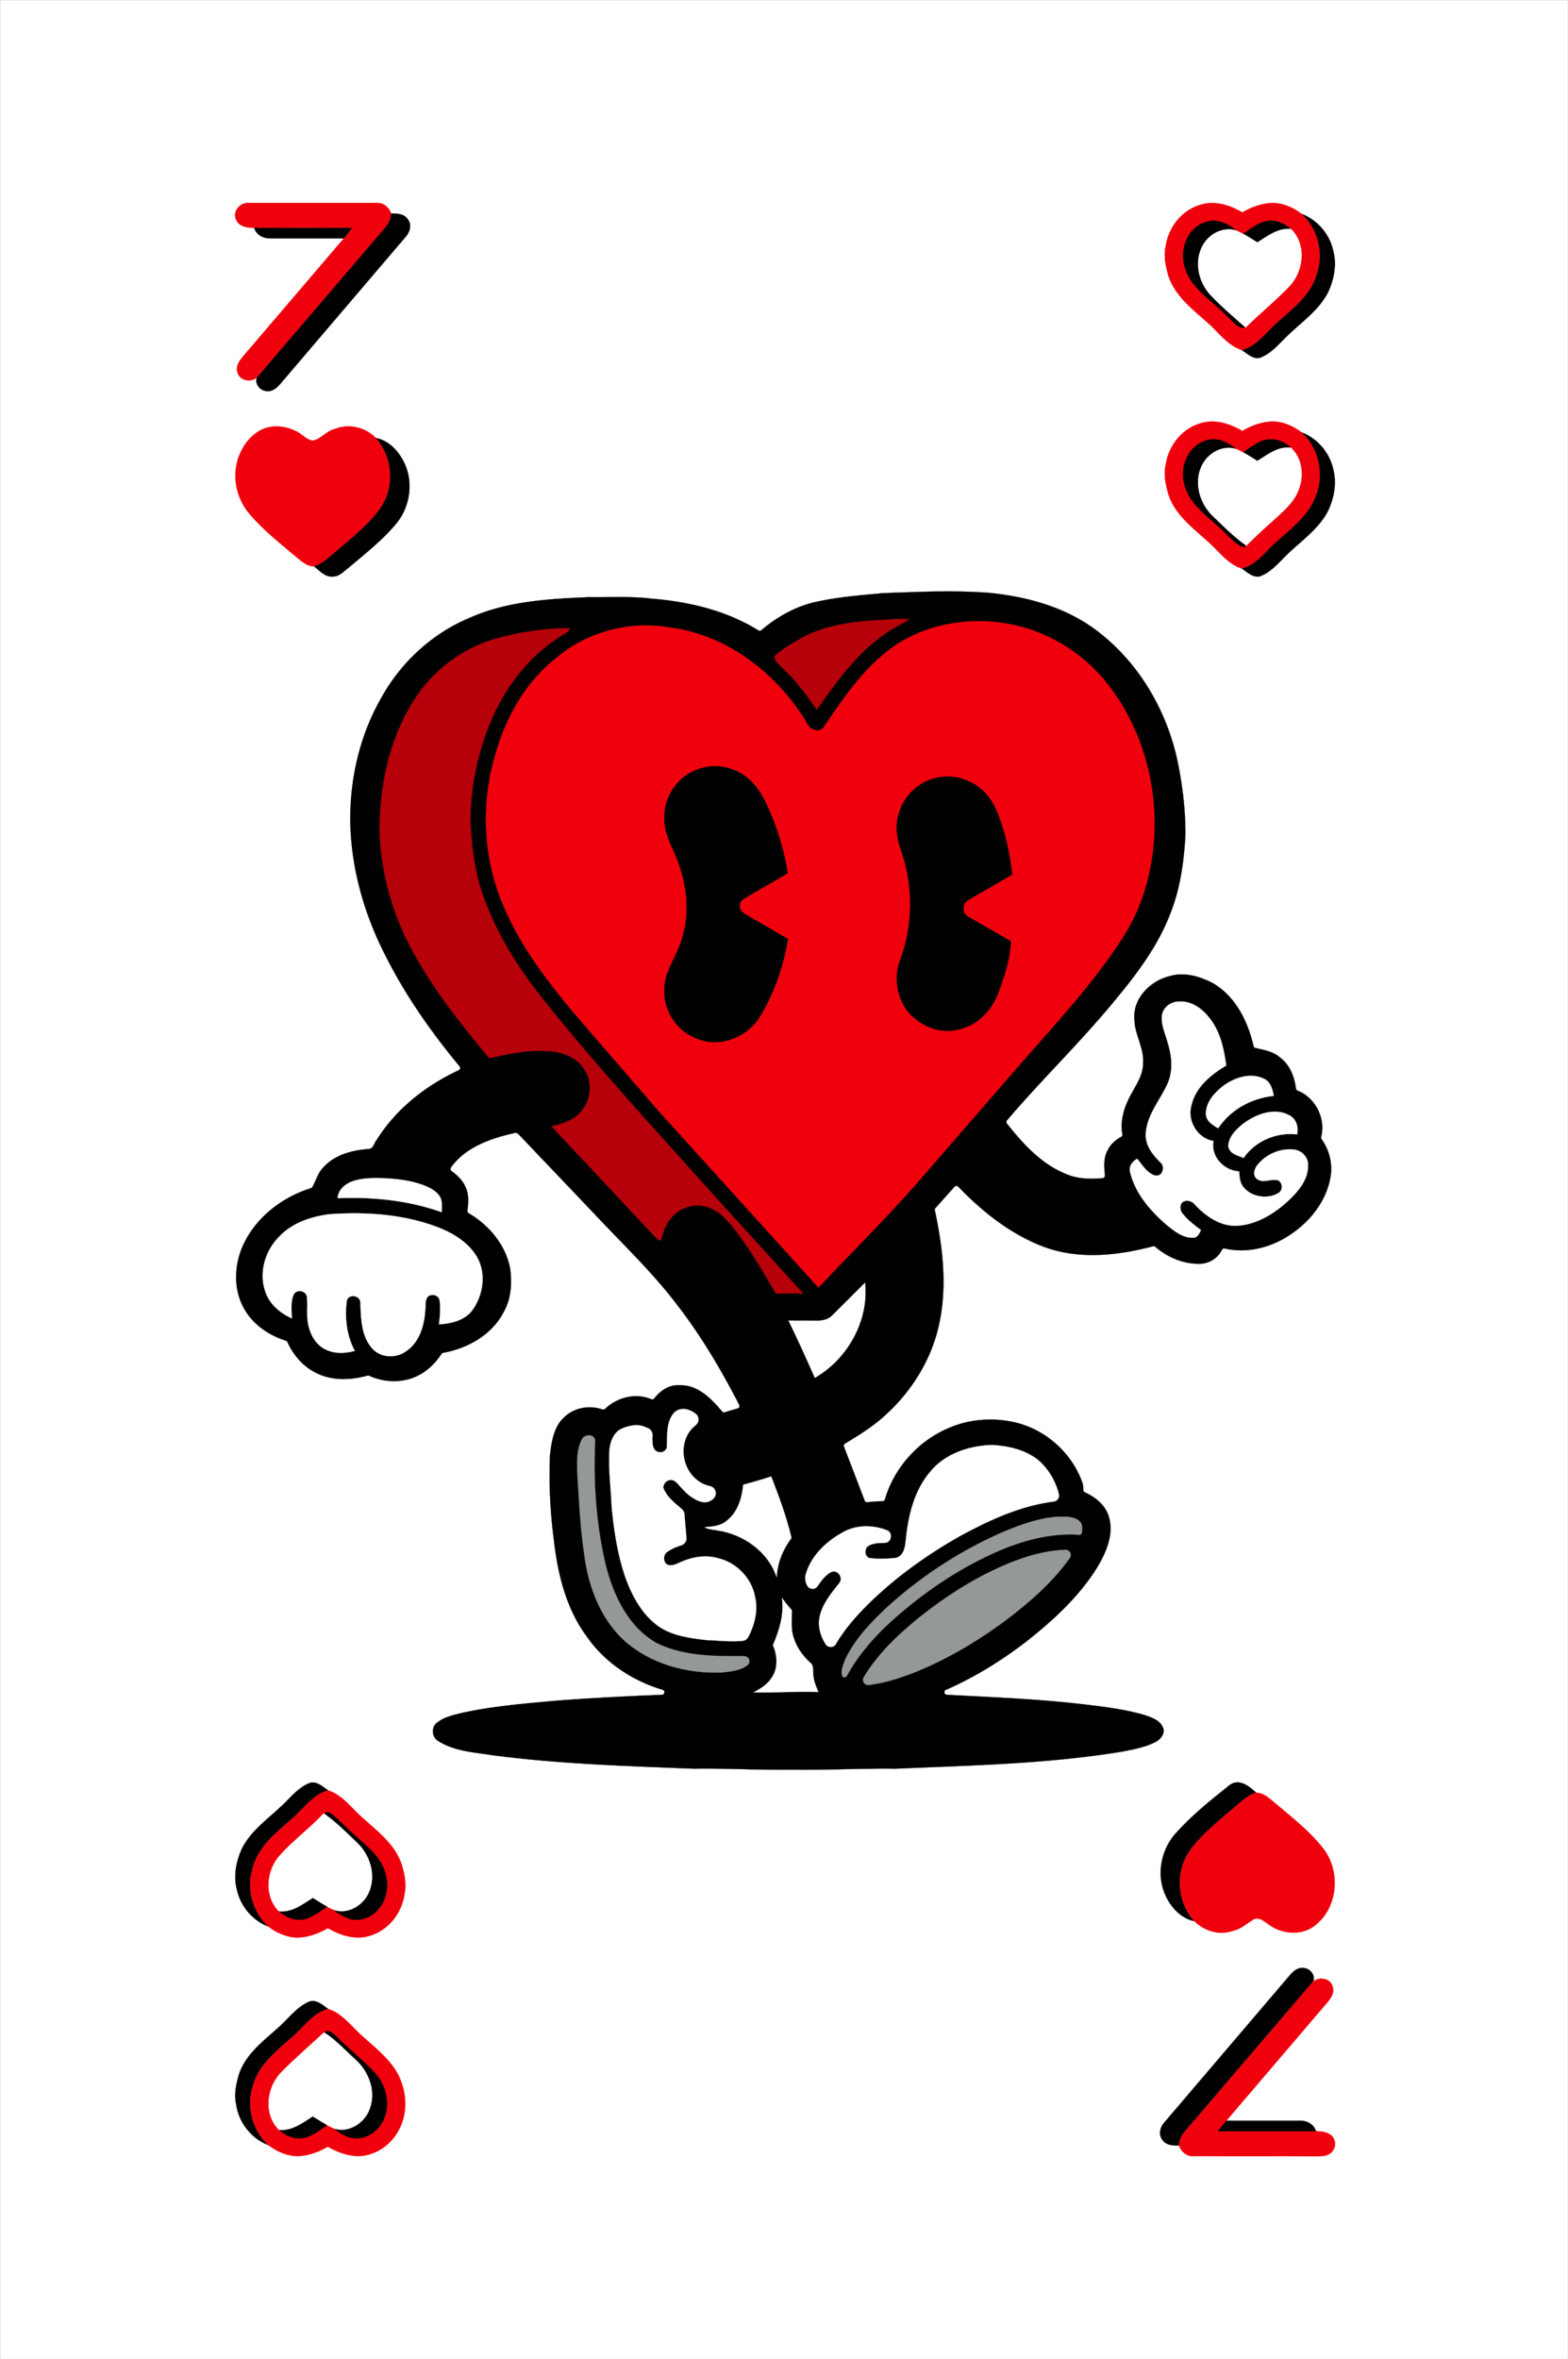 <svg xmlns="http://www.w3.org/2000/svg" viewBox="0 0 732.09 1101.09" xmlns:v="https://vecta.io/nano"><rect x="0" y="0" width="732.09" height="1101.09" fill="#333333" stroke="none"/><style><![CDATA[.F{stroke:#000}.G{fill:#fff}.H{stroke:#fff}.I{fill:#f0000d}.J{stroke:#f0000d}]]></style><g stroke-width=".09"><path d="M.05.05h732v1101H.05V.05Z" class="G H"/><path d="M110.11 102.21c-1.55-3.72 2.16-7.83 5.98-7.49h59.93c3.11-.16 5.62 2.14 6.64 4.92-.07 3.15-1.94 5.72-3.96 7.96l-58.72 68.61c-2.78 2.38-7.95 1.56-9.03-2.19-1.11-2.79.66-5.52 2.42-7.55l47.15-55.2 3.93-4.93c-15.27-.09-30.53-.08-45.79 0-3.18.07-7.41-.65-8.55-4.13zm450.35-6.62c6.65-2.18 13.76.17 19.58 3.53 4.55-2.6 9.67-4.52 14.99-4.39 4.67.31 9.1 2.32 12.79 5.15 7.76 7.11 10.42 18.74 6.86 28.6-2.89 9.47-11.15 15.64-18.2 21.97-5.31 4.57-9.51 11.02-16.59 12.98-6.88-2.2-11.05-8.49-16.29-13.01-7.02-6.24-15.09-12.41-18.11-21.71-1.23-4.43-2.31-9.16-1.26-13.74 1.25-8.78 7.56-16.93 16.23-19.38z" class="I J"/><path d="M182.66 99.64c2.83-.04 6.25.16 7.86 2.89 2.03 2.73.59 6.33-1.55 8.52L131 179.02c-1.66 2.04-4.04 4.06-6.88 3.48-2.83-.31-5.35-3.54-4.14-6.29l58.72-68.61c2.02-2.24 3.89-4.81 3.96-7.96zm425.16.24c7.41 2.8 13.02 9.53 14.69 17.24 1.71 6.59.3 13.68-2.64 19.71-4.55 8.5-12.8 13.94-19.51 20.56-3.66 3.65-7.21 7.86-12.22 9.65-3.25.61-5.79-1.94-8.25-3.61 7.08-1.96 11.28-8.41 16.59-12.98 7.05-6.33 15.31-12.5 18.2-21.97 3.56-9.86.9-21.49-6.86-28.6zm-45.03 3.8c5.15-1.96 10.48.66 14.42 3.93-6.3-2.06-13.26 1.83-16.01 7.59-3.68 7.37-1.52 16.69 4.01 22.54 5.09 5.43 10.84 10.19 16.36 15.16-4.19.64-6.47-3.71-9.34-5.97-6.72-6.89-16.08-12.25-19.01-21.96-2.75-8.12 1-18.58 9.57-21.29zm17.61 5.47c3.32-2.23 6.57-4.89 10.53-5.87 4.27-.97 8.64.81 11.83 3.62-6.06-.58-10.9 3.23-15.69 6.26-2.23-1.34-4.39-2.78-6.67-4.01zm-461.74-2.81h45.79l-3.93 4.93h-34.51c-3.22.05-6.38-1.74-7.35-4.93z" class="F"/><path d="M561.2,115.2c2.75-5.76,9.71-9.65,16.01-7.59,1.07.48,2.14,1,3.19,1.54,2.28,1.23,4.44,2.67,6.67,4.01,4.79-3.03,9.63-6.84,15.69-6.26,7.42,7.21,5.96,19.9-.95,26.93-6.42,6.7-13.69,12.51-20.24,19.07-5.52-4.97-11.27-9.73-16.36-15.16-5.53-5.85-7.69-15.17-4.01-22.54Z" class="G H"/><path d="M544.24 216.95c1.27-8.98 7.87-17.28 16.82-19.53 6.5-1.9 13.33.47 18.99 3.7 4.53-2.6 9.64-4.52 14.94-4.39 4.67.3 9.1 2.3 12.79 5.12 8.03 7.27 10.53 19.33 6.67 29.36-3.19 9.33-11.48 15.34-18.49 21.71-5.07 4.48-9.23 10.67-16.1 12.49-6.62-2.1-10.73-8.06-15.7-12.48-7.02-6.32-15.19-12.36-18.46-21.6-1.4-4.61-2.54-9.58-1.46-14.38zm-422.56-16.19c5.53-2.87 12.35-1.95 17.61 1.07 2.25 1.27 4.04 3.54 6.76 3.82 3.87-.69 6.26-4.48 10.11-5.37 6.63-2.75 14.43-.9 19.39 4.19 7.83 8.79 8.86 22.6 2.29 32.38-5.44 7.81-13.05 13.73-20.19 19.89-3.49 2.79-6.64 6.26-11.02 7.63-3.7-.08-6.37-2.85-9.05-5.01-7.35-6.24-15.01-12.25-21.24-19.67-5.7-6.73-7.95-16.35-5.43-24.85 1.68-5.78 5.4-11.18 10.77-14.08z" class="I J"/><path d="M607.78 201.85c7.42 2.82 13.07 9.55 14.73 17.29 1.7 6.58.3 13.66-2.64 19.68-4.54 8.51-12.8 13.95-19.51 20.57-3.66 3.65-7.21 7.85-12.2 9.65-3.28.62-5.82-1.96-8.3-3.63 6.87-1.82 11.03-8.01 16.1-12.49 7.01-6.37 15.3-12.38 18.49-21.71 3.86-10.03 1.36-22.09-6.67-29.36zm-432.23 2.62c5.9 1.09 10.32 5.88 12.94 11.01 4.69 9.11 3.11 20.78-3.29 28.67-6.48 7.88-14.58 14.17-22.31 20.73-2.34 1.75-4.61 4.42-7.8 4.24-3.49.19-5.91-2.83-8.46-4.75 4.38-1.37 7.53-4.84 11.02-7.63 7.14-6.16 14.75-12.08 20.19-19.89 6.57-9.78 5.54-23.59-2.29-32.38zm387.3 1.19c5.13-1.92 10.43.69 14.35 3.94-6.56-2.12-13.76 2.16-16.33 8.28-3.46 7.8-.65 17.24 5.37 22.97 4.92 4.73 9.79 9.64 15.38 13.6a33.98 33.98 0 0 0-.42 1.07c-4.99-1.3-7.78-6.03-11.63-9.07-6.3-6.02-14.51-11.38-16.59-20.41-2.3-7.95 1.62-17.81 9.87-20.38zm26.61.05c4.58-1.69 9.88-.09 13.25 3.29-6.05-.81-10.86 3.22-15.66 6.16-2.21-1.34-4.36-2.78-6.63-4 2.88-2.01 5.74-4.18 9.04-5.45z" class="F"/><path d="M560.87,217.88c2.57-6.12,9.77-10.4,16.33-8.28,1.08.49,2.15,1.01,3.22,1.56,2.27,1.22,4.42,2.66,6.63,4,4.8-2.94,9.61-6.97,15.66-6.16,5.24,4.7,6.12,12.72,3.81,19.1-2.15,6.38-7.61,10.69-12.37,15.1-4.2,3.69-8.24,7.54-12.23,11.45l-.3-.2c-5.59-3.96-10.46-8.87-15.38-13.6-6.02-5.73-8.83-15.17-5.37-22.97Z" class="G H"/><path d="M411.93 276.86h.07c16.69-.58 33.43-1.42 50.11-.12 17.29 1.76 34.79 6.51 48.98 16.89 20.81 15.26 34.51 39.12 39.23 64.32 1.99 10.57 3.25 21.34 3.12 32.1-.69 12.34-2.42 24.78-7.02 36.33-5.66 14.84-15.27 27.73-25.33 39.86-16.08 19.69-34.46 37.33-50.93 56.66a1.21 1.21 0 0 0-.03 1.54c7.45 9.41 15.87 18.67 27.17 23.35 5.48 2.5 11.6 2.66 17.5 2.13a1.21 1.21 0 0 0 1.09-1.29c-.31-3.91-.76-8.02 1.2-11.57 1.28-2.82 3.64-4.91 6.32-6.38a1.22 1.22 0 0 0 .62-1.3c-1.15-6.33.9-12.82 3.94-18.35 2.5-4.67 5.82-9.36 5.74-14.88.51-7.01-3.87-13.15-4.04-20.09-1-9.72 7.19-18.15 16.17-20.36 6.79-2.17 14.11-.06 20.23 3.09 10.71 6.07 16.54 17.87 19.2 29.49a1.19 1.19 0 0 0 .92.91c3.98.84 8.17 1.59 11.37 4.35 4.63 3.4 6.82 8.98 7.5 14.53a1.19 1.19 0 0 0 .77.98c8.32 3.28 13.24 12.98 10.99 21.63-.09.35-.02.71.19 1.01 3.79 5.25 5.36 12.02 4.05 18.39-2.22 11.62-10.54 21.35-20.48 27.35-8.51 5.18-18.92 7.58-28.72 5.3-.54-.13-1.11.11-1.35.61-1.92 3.91-6.02 6.5-10.41 6.52-7.54.16-15.04-3.03-20.7-7.92-.3-.26-.7-.36-1.09-.25-16.62 4.42-34.76 6.33-51.2.16-15.31-5.84-28.42-16.26-39.69-27.97-.49-.5-1.3-.5-1.77.02l-8.9 9.96c-.26.29-.37.68-.28 1.06 3.67 17.13 5.78 34.96 2.17 52.29-3.58 17.91-14.07 34.04-28.01 45.68-5.01 4.11-10.52 7.55-16.08 10.87-.5.3-.72.92-.51 1.47l9.65 25.17a1.21 1.21 0 0 0 1.25.78c2.35-.23 4.7-.45 7.06-.46a1.19 1.19 0 0 0 1.15-.86c4.31-14.68 15.41-27.15 29.46-33.17 9.82-4.38 21.09-5.19 31.51-2.74 14.27 3.41 26.45 14.37 31.28 28.24.38 1.04.35 2.15.37 3.26 0 .47.29.89.71 1.08 5.05 2.3 9.77 6.08 11.3 11.62 2.31 8.16-1.34 16.39-5.43 23.31-8.51 13.74-20.59 24.82-33.21 34.75-11.57 8.91-24.11 16.65-37.49 22.53-1.17.51-.86 2.24.41 2.31 21.29 1.14 42.62 1.94 63.81 4.45 9.65 1.14 19.37 2.3 28.72 5.05.03 0 .05.02.08.03 3.05 1.1 6.77 2.27 8.18 5.51 1.43 2.62-.77 5.54-3.05 6.81-4.87 2.61-10.41 3.58-15.77 4.65-35.03 5.77-70.6 6.45-105.98 7.99-16.02-.21-32.02.69-48.03.47-15.34.21-30.66-.7-46-.47-31.38-1.24-62.83-2.2-94-6.29-8.67-1.38-17.95-1.82-25.53-6.71-2.89-1.8-3.2-6.32-.51-8.42 3.41-2.78 7.9-3.64 12.07-4.7 14.45-3.13 29.24-4.3 43.95-5.64 16.33-1.24 32.69-2.08 49.06-2.72 1.35-.05 1.61-1.97.31-2.36-14.23-4.24-27.21-12.86-35.65-25.2-9.61-13.14-13.43-29.42-15.19-45.33-1.66-12.89-2.3-25.91-1.74-38.9v-.1c.73-6.28 1.76-13.27 6.7-17.73 4.7-4.46 11.73-5.67 17.78-3.57.44.15.91.05 1.25-.27 5.62-5.4 14.24-7.57 21.52-4.52.52.22 1.11.07 1.46-.37 2.8-3.57 6.84-6.45 11.57-6.13 8.58-.41 14.95 6.16 20.07 12.23.31.37.82.52 1.28.37 1.98-.63 3.98-1.19 5.98-1.76.73-.21 1.09-1.04.74-1.72-8.51-16.5-17.98-32.59-29.44-47.24-11.45-15.05-25.27-28.05-38.15-41.85l-34.22-35.93c-.94-.87-1.88-2.44-3.38-1.78-10.93 2.44-22.66 6.57-29.42 16.01a1.2 1.2 0 0 0 .26 1.64c2.67 2.02 5.23 4.33 6.53 7.48 1.64 3.45 1.4 7.35.9 11.04a1.22 1.22 0 0 0 .59 1.2c9.54 5.58 17.28 14.81 19.37 25.82a.36.36 0 0 0 .02.11c.86 6.8.47 14.01-3 20.09-5.46 10.71-16.81 17.06-28.33 19.14-.32.06-.6.24-.78.52-2.76 4.23-6.46 7.94-11.05 10.15-7.03 3.52-15.58 3.25-22.66.01a1.11 1.11 0 0 0-.8-.06c-7.88 2.2-16.76 2.51-24.17-1.35-5.96-2.96-10.48-8.28-13.2-14.29a1.17 1.17 0 0 0-.72-.64c-7.46-2.37-14.4-6.87-18.64-13.54-6.22-9.47-5.77-22.13-.86-32.05 6.15-12.48 18.02-21.47 31.15-25.58.29-.09.53-.28.69-.54 1.73-2.98 2.56-6.53 5.06-9.07 5.26-5.96 13.41-8.12 21.07-8.67 2.33.05 2.67-2.78 3.89-4.21 9.02-14.46 22.95-25.43 38.3-32.56.72-.33.93-1.24.42-1.85-13.56-16.35-25.83-33.89-35.25-52.97-9.18-18.2-14.91-38.28-15.71-58.69-.67-20.76 3.92-41.87 14.22-59.99 9.28-16.91 24.22-30.7 42.16-37.97 17.27-7.53 36.37-8.56 54.93-9.35 9.72.17 19.48-.51 29.15.68 17.41 1.38 35.03 5.51 49.99 14.83.44.28 1.01.24 1.4-.1 7.36-6.21 15.99-11.09 25.44-13.2 10.2-2.26 20.63-3.09 31-4.04z" class="F"/><path d="M374.66,297.54c11.73-6.26,25.26-7.64,38.33-8.24,3.84-.29,7.69-.62,11.54-.29-3.7,2.52-7.91,4.2-11.48,6.94-13.19,9.14-22.58,22.4-31.74,35.31-4.84-7.17-10.13-14.1-16.5-20-1.3-1.46-3.52-2.92-3.08-5.14,3.89-3.44,8.42-6.06,12.93-8.58Z" fill="#b6000a" stroke="#b6000a"/><path d="M419.42 300.28c14.9-9.3 33.39-12.18 50.6-9.23 17.98 3.01 34.59 12.89 46.11 26.98 24.05 29.62 29.67 72.73 14.53 107.68-5.44 11.87-13.39 22.33-21.35 32.6-12.93 16.27-27.15 31.45-40.66 47.23l-41.88 48.22c-14.37 16.21-29.82 31.42-44.63 47.22l-74.2-81.93-40.74-47.1c-12.3-14.86-24.14-30.43-31.75-48.3-9.81-22.03-11.07-47.54-4.41-70.64 4.86-17.72 14.25-34.72 28.94-46.13 14.5-12.18 34.4-17.28 53.01-13.96 26.86 3.55 49.97 21.71 63.72 44.51 1.22 3.28 6.14 5.09 8.18 1.56 9.67-14.33 19.74-29.17 34.53-38.71z" class="I J"/><path d="M232.02 297.94c11.13-3.05 22.68-4.78 34.22-4.7-.88 1.83-2.78 2.65-4.39 3.69-15.19 9.43-26.43 24.31-33.12 40.75-5.87 14.37-8.99 29.86-9.09 45.38.5 11.92 1.95 23.95 6.02 35.23 6.25 17.63 16.32 33.66 27.98 48.21 24.86 31.27 52.06 60.55 78.68 90.31l42.73 47.02c-4.27-.21-8.54-.21-12.81-.04-5.9-10.21-11.89-20.43-19.11-29.79-3.48-4.42-7.45-9.03-13.06-10.65-6.83-2.25-14.72 1.18-18.28 7.29-1.67 2.51-2.38 5.47-3.28 8.31-.92-.02-1.66-.42-2.21-1.19l-48.75-51.99c4.64-1.27 9.63-2.51 13.03-6.17 5.28-5.24 6.44-14.13 2.29-20.39-3.69-6.1-11.13-8.54-17.93-8.64-8.97-.62-17.79 1.38-26.47 3.35-13.54-16.16-26.72-32.84-36.65-51.52-8.7-16.44-13.81-34.79-14.55-53.38-.23-21.52 4.24-43.6 15.86-61.97 8.8-14.04 22.87-24.74 38.89-29.11z" fill="#b6000a" stroke="#b6000a"/><path d="M326.09 358.99c8.35-3.15 18.27-.67 24.54 5.57 4.92 4.8 7.6 11.29 10.17 17.54 3.33 8.15 5.49 16.72 7.01 25.37-6.67 4.18-13.66 7.82-20.36 11.93-2.75 1.39-2.69 5.68.08 7 6.7 4.09 13.62 7.84 20.35 11.88-2.01 12.34-6.1 24.39-12.46 35.17-5.66 10.32-18.98 16.01-30.1 11.32-9.14-3.41-15.62-12.95-15.1-22.75-.18-8.96 6.24-16 8.34-24.38 4.18-13.53 1.56-28.17-4.22-40.81-2.23-4.66-4.26-9.58-4.12-14.84-.5-10.05 6.32-19.89 15.87-23zM419.56 380c2.26-8.61 9.76-15.62 18.56-17.12 7.9-1.6 16.36 1.39 21.86 7.2 4.7 5.02 6.86 11.75 8.76 18.21 1.84 6.49 3.11 13.15 3.85 19.86-6.76 4.17-13.82 7.87-20.57 12.05-2.91 1.53-2.92 6.19.03 7.69l19.97 11.45c-.49 8.48-3.1 16.72-6.13 24.61-3.12 8.09-10.05 15.01-18.76 16.63-7.34 1.9-15.26-.87-20.76-5.84-7.19-6.53-9.58-17.56-6.12-26.57 6.22-16.47 6.24-35.19.28-51.74-1.82-5.23-2.64-11.05-.97-16.43z" class="F"/><path d="M542.5 474.13c.36-3.77 3.99-6.56 7.66-6.63 5.65-.55 10.79 2.97 14.17 7.21 5.3 6.32 7.13 14.66 8.17 22.64-7.12 4.23-14.31 10.08-16.23 18.59-2.08 7.12 2.85 15.47 10.3 16.61-1.36 7.31 4.89 13.82 12.01 14.2.08 2.65.33 5.52 2.21 7.59 3.83 4.46 11.09 5.47 16.11 2.51 2.12-1.29 2.03-4.45.07-5.84-3.28-1.18-7.06 1.56-10.08-.74-2.11-1.48-1.34-4.51 0-6.25 3.91-5.13 10.59-8.14 17.03-7.47 3.75.25 7.1 3.66 6.77 7.51.12 5.94-3.72 10.93-7.69 14.94-6.74 6.66-15.26 12.32-24.93 13.09-7.97.61-14.98-4.31-20.2-9.84-1.51-2.02-5.06-2.68-6.49-.23-.38 1.36-.39 2.94.53 4.11 2.4 3.18 5.62 5.6 8.79 7.97-.71 1.58-1.59 3.73-3.72 3.58-4.88.17-8.86-3.23-12.46-6.09-7.54-6.58-14.6-14.68-16.91-24.66-.64-2.62 1.17-4.9 3.35-6.09 2.34 2.88 4.48 6.49 8.13 7.79 3.7.93 5.16-4.05 2.65-6.14-3.65-3.58-7.17-8.06-6.77-13.48.54-8.64 6.6-15.41 10.06-22.99 2.79-6.04 2.15-12.99.22-19.17-1.08-4.19-3.2-8.3-2.75-12.72zm29.04 32.4c5.32-3.77 12.81-6.09 18.92-2.86 2.87 1.51 3.68 4.92 4.24 7.84-10.28 1.01-20.22 6.44-25.94 15.13-2.49-1.52-5.44-3.18-5.72-6.43-.25-5.77 4.19-10.44 8.5-13.68zm8.99 17.88c5.9-4.32 14.13-7.56 21.16-4 3.42 1.55 4.77 5.58 3.87 9.09-9.47-1.15-19.5 3.01-24.89 10.96-2.78-1.1-6.69-1.94-7.18-5.48.13-4.52 3.77-7.9 7.04-10.57zm-415.36 26.76c5.12-1.57 10.54-1.35 15.82-1.16 6.5.47 13.12 1.4 19.08 4.18 2.54 1.23 5.14 3.04 5.97 5.89.42 1.87.2 3.8.15 5.7-15.51-5.53-32.17-7.2-48.55-6.52.22-4.15 3.86-6.93 7.53-8.09zm-34.89 26.13c6.12-6.61 15.14-9.53 23.86-10.59 17.12-1.17 34.73.06 50.86 6.32 6.91 2.77 13.68 6.97 17.59 13.5 4.57 7.72 3.06 17.93-2.06 25.01-3.6 4.83-9.91 6.26-15.61 6.59.52-3.65.82-7.37.34-11.03-.27-2.4-3.18-3.35-5.09-2.2-1.91 1.48-1.33 4.13-1.59 6.23-.4 7.3-2.63 15.36-9.06 19.62-4.73 3.37-11.88 3.07-15.78-1.44-5.11-5.77-5.2-13.96-5.48-21.22.03-3.51-5.41-4.4-6.34-.97-1.03 7.92-.1 16.28 3.73 23.4-4.67 1.26-9.84 1.48-14.19-.94-5.17-2.81-7.6-8.85-7.96-14.48-.21-3.34.2-6.71-.25-10.03-.59-2.77-4.8-3.37-6.1-.86-1.56 3.47-.94 7.44-.9 11.14-5.41-2.43-10.4-6.6-12.32-12.37-3.19-8.86-.2-19.15 6.35-25.68zm258.51 36.48l15.07-15.03c1.85 17.73-8.14 35.54-23.42 44.33-3.92-8.97-8.01-17.86-12.26-26.67l13.84.03c2.48-.02 5.05-.78 6.77-2.66zm-73.46 45.06c3.02-2.17 6.68-1.11 9.48 1.04 1.72 1.32 1.71 3.9.04 5.28s-3.11 2.92-4.03 4.89c-3.67 7.22-1.21 17 5.62 21.45 1.56 1.11 3.35 1.75 5.19 2.2 2.27.55 3.29 3.26 1.96 5.17-.4.57-.9 1.06-1.56 1.41-2.59 1.75-5.89.59-8.26-.98-3.33-1.83-5.52-5-8.2-7.58-1.7-1.72-4.9-.97-5.57 1.36-.83 1.33.4 2.78 1.01 3.95 1.94 2.98 4.81 5.1 7.44 7.43a3.35 3.35 0 0 1 1.1 2.27l.93 11c.15 1.59-.84 3.04-2.36 3.53-2.38.76-4.72 1.7-6.73 3.19-.52.39-.92.94-1.12 1.56-.53 1.64-.15 3.67 1.58 4.4 2.25.71 4.28-.68 6.3-1.44 5.3-2.33 11.37-3.32 17.01-1.69 8.64 1.95 15.73 9.25 17.34 17.97 1.54 6.4-.14 13.02-3.11 18.77a3.42 3.42 0 0 1-2.69 1.84c-5.53.57-11.08-.18-16.62-.34-.09 0-.18 0-.27-.02-8.04-.97-16.61-2.01-23.23-7.09-7.25-5.58-11.67-13.98-14.69-22.44-3.6-10.61-5.27-21.75-6.32-32.86-.37-8.93-1.62-17.86-.98-26.81a1.97 1.97 0 0 1 .04-.34c.52-3.52 2.03-7.46 5.47-9.03 1.76-.86 3.67-1.36 5.61-1.63a10.15 10.15 0 0 1 5.09.6c.59.23 1.17.48 1.76.73a3.39 3.39 0 0 1 2.08 3.27c-.09 2.01-.17 4.16.51 5.86.92 2.3 4.09 2.84 5.64.92a2.43 2.43 0 0 0 .56-1.69c.24-5.26-.34-11.44 3.43-15.65.17-.18.35-.36.55-.5z" class="G H"/><path d="M271.74,671.76c.77-1.45,2.11-1.8,3.53-1.8,1.5,0,2.68,1.27,2.6,2.77-.92,19.25.49,38.7,4.87,57.49,3.59,14.43,10.68,29.56,24.3,36.93,12.49,5.94,26.67,5.94,40.25,5.84,1.27,0,2.44.87,2.6,2.13.09.74-.09,1.45-.84,2.02-3.29,2.69-7.8,3-11.87,3.47-.07,0-.15.01-.22.02-16.48.64-33.75-4.06-46.05-15.42-10.74-10.2-16.16-24.77-18.07-39.2-2.01-13.21-2.56-26.56-3.38-39.88-.08-4.82-.11-10.03,2.28-14.36Z" fill="#959898" stroke="#959898"/><path d="M434.15 687.13c6.85-8.57 18.1-12.31 28.76-12.67h.3c7.52.4 15.37 2.19 21.41 6.93 4.82 4.1 8.2 9.83 9.74 15.97.41 1.63-.69 3.25-2.35 3.46-15.65 1.98-30.27 8.75-44 16.23-15.56 8.82-30.22 19.35-42.96 31.93-5.55 5.58-10.85 11.56-14.81 18.39-1.05 1.81-3.64 1.8-4.77.04-2.31-3.62-3.62-7.89-2.89-12.21 1.14-6.37 5.42-11.47 9.34-16.36 1.91-2.56-.8-6.35-3.84-5.13-2.76 1.51-4.64 4.06-6.4 6.65-1.18 1.73-3.76 1.59-4.77-.24s-1.29-4-.46-6.1c2.62-8.26 9.46-14.6 16.87-18.72 6.32-3.68 14.16-3.66 20.87-1.02 1.19.47 1.89 1.7 1.72 2.97l-.06.42c-.19 1.39-1.36 2.44-2.76 2.44-2.54 0-5.12.11-7.37 1.26-.65.33-1.17.88-1.41 1.57-.57 1.66-.19 3.76 1.7 4.31 3.98.45 8.08.4 12.06-.07 3.74-.7 4.53-4.91 4.8-8.07 1.13-11.32 3.79-23.1 11.29-31.99zM347.02 693c4.39-1.16 8.74-2.42 13.05-3.86 3.63 9.38 7.2 18.96 9.47 28.71-4 5.28-6.62 11.65-6.93 18.31-3.89-11.88-15.36-19.95-27.43-21.82-2.07-.45-4.35-.33-6.18-1.52 3.72-.27 7.72-.58 10.6-3.26 4.97-3.99 6.8-10.48 7.42-16.56z" class="G H"/><path d="M467.36 715.45c8.19-3.44 16.7-6.68 25.64-7.45h.11c3.68-.03 7.99-.63 10.95 2.07 1.45 1.3 1.19 3.28 1.12 5.1a1.24 1.24 0 0 1-1.31 1.19c-15.09-1.03-29.97 3.67-43.41 10.21-15.2 7.31-29.23 16.95-41.91 28.03-9.1 7.9-17.36 17.02-23.17 27.63-.53.96-2 .84-2.26-.23-.56-2.36.6-5.13 1.46-7.32.01-.03.03-.06.04-.09 4.38-9.32 11.63-16.93 19.02-23.93 15.84-14.53 34.07-26.49 53.73-35.19zm7.71 12.66c7.18-2.63 14.71-4.48 22.36-4.71 1.96-.06 3.18 2.14 2.06 3.75-7.67 10.91-17.86 19.84-28.36 27.96-13.67 10.31-28.49 19.22-44.41 25.59-6.78 2.67-13.84 4.86-21.09 5.76-1.99.25-3.36-1.91-2.33-3.63 6.77-11.29 16.64-20.45 26.84-28.64 13.65-10.73 28.6-20.04 44.94-26.08z" fill="#959898" stroke="#959898"/><path d="M365.09,745.85c1.41,1.96,2.91,3.87,4.58,5.63.08,4.38-.61,8.93.96,13.14,1.36,4.42,4.18,8.21,7.52,11.35,2.02,1.37,1.23,3.93,1.58,5.98.16,2.74,1.33,5.26,2.34,7.78-10.09-.38-20.16.42-30.23.18,3.36-1.76,6.74-3.86,8.71-7.22,2.86-4.43,2.35-10.17.34-14.82,2.96-6.91,5.29-14.39,4.2-22.02Z" class="G H"/><path d="M132.72 841.74c3.66-3.67 7.22-7.89 12.24-9.68 3.25-.61 5.78 1.93 8.25 3.61-6.85 1.88-11.02 8.03-16.08 12.52-7.73 6.93-17.02 13.8-19.31 24.57-2.73 9.36.36 19.88 7.48 26.47-7.4-2.8-13.03-9.51-14.7-17.21-1.68-6.35-.38-13.13 2.26-19.02 4.4-8.9 12.97-14.47 19.86-21.26zm441.41-8.55c4.37-3.32 9.16.53 12.37 3.55-4.41 1.33-7.56 4.84-11.05 7.62-7.15 6.16-14.75 12.08-20.19 19.89-6.59 9.82-5.55 23.72 2.41 32.47-6.9-1.42-11.85-7.43-14.22-13.76-3.5-9.37-.93-20.43 5.85-27.67 7.44-8.23 16.14-15.24 24.83-22.1z" class="F"/><path d="M137.13 848.19c5.06-4.49 9.23-10.64 16.08-12.52 6.87 2.19 11.03 8.46 16.25 12.97 6.87 6.13 14.75 12.12 17.93 21.12 1.46 4.6 2.52 9.58 1.47 14.39-1.25 8.78-7.57 16.92-16.25 19.37-6.64 2.16-13.73-.19-19.55-3.54-4.56 2.6-9.69 4.53-15.01 4.39-4.67-.33-9.07-2.32-12.75-5.14-7.12-6.59-10.21-17.11-7.48-26.47 2.29-10.77 11.58-17.64 19.31-24.57zm438.32-3.83c3.49-2.78 6.64-6.29 11.05-7.62 3.92.09 6.66 3.17 9.53 5.42 7.67 6.55 15.77 12.8 21.96 20.84 8.09 10.63 6.7 27.58-4.16 35.81-6.1 4.8-15.12 3.96-21.23-.35-2.14-1.51-4.68-4.03-7.46-2.49-3.17 1.99-6.07 4.62-9.86 5.36-6.21 2.06-13.08-.09-17.61-4.61-7.96-8.75-9-22.65-2.41-32.47 5.44-7.81 13.04-13.73 20.19-19.89z" class="I J"/><path d="M151.4,846.58c.8-1.52,2.67-.36,3.72.32,3.86,3.13,7.17,6.88,10.99,10.07,5.86,5.34,12.88,10.77,14.23,19.12,1.87,7.9-2.46,17.32-10.62,19.52-5.12,1.64-10.14-1.13-14.03-4.22,6.56,2.37,13.93-1.99,16.52-8.13,3.49-7.81.68-17.27-5.35-23.01-4.95-4.76-9.84-9.69-15.46-13.67Z" class="F"/><path d="M151.14,846.41l.26.17c5.62,3.98,10.51,8.91,15.46,13.67,6.03,5.74,8.84,15.2,5.35,23.01-2.59,6.14-9.96,10.5-16.52,8.13-1.03-.46-2.03-.95-3.01-1.45-2.28-1.23-4.43-2.67-6.65-4-4.79,3.04-9.64,6.83-15.7,6.27-7.2-7.03-6.06-19.33.49-26.4,6.32-6.93,13.9-12.57,20.32-19.4Z" class="G H"/><path d="M130.33 892.21c6.06.56 10.91-3.23 15.7-6.27 2.22 1.33 4.37 2.77 6.65 4-3.3 2.25-6.54 4.88-10.49 5.87-4.28.98-8.65-.81-11.86-3.6zm471.34 30.36c1.77-2.18 4.18-4.59 7.27-3.97 2.85.27 5.46 3.6 4.14 6.33l-59.15 69.13c-1.9 2.05-3.41 4.53-3.49 7.42-2.61-.08-5.72-.04-7.44-2.36-2.33-2.46-1.46-6.3.7-8.55l57.97-68z" class="F"/><path d="M613.08 924.93c2.74-2.44 7.99-1.63 9.07 2.14 1.11 2.78-.67 5.54-2.44 7.57l-47.11 55.19-4.01 4.93h45.87c2.43-.02 5.07.3 7.03 1.88 2.15 1.8 2.5 5.31.59 7.43-1.55 2.28-4.56 2.38-7.04 2.38-19.31-.08-38.62.06-57.93-.07-3.13.17-5.63-2.12-6.67-4.9.08-2.89 1.59-5.37 3.49-7.42l59.15-69.13z" class="I J"/><path d="M144.19,934.31c3.46-1.34,6.41,1.56,9.04,3.37-7.11,1.94-11.31,8.41-16.62,12.98-7.2,6.44-15.66,12.79-18.38,22.55-3.33,9.73-.52,21.07,7.07,28.02-8.01-3.01-13.87-10.62-15.05-19.06-1.09-4.61.01-9.36,1.25-13.81,2.95-9.08,10.75-15.19,17.63-21.27,5.04-4.23,8.91-10.02,15.06-12.78Z" class="F"/><path d="M136.61,950.66c5.31-4.57,9.51-11.04,16.62-12.98,5.91,1.86,9.89,6.89,14.17,11.05,6.33,5.97,13.72,11.18,18.12,18.88,4.36,8.05,5.18,18.27.74,26.46-3.47,6.86-10.56,11.83-18.29,12.3-5.3.12-10.39-1.81-14.94-4.39-4.51,2.61-9.61,4.5-14.89,4.39-4.7-.3-9.14-2.3-12.84-5.14-7.59-6.95-10.4-18.29-7.07-28.02,2.72-9.76,11.18-16.11,18.38-22.55Z" class="I J"/><path d="M151.32,948.6c2.24-1.7,4.44.77,6.03,2.19,5.61,5.7,11.98,10.6,17.44,16.46,5.39,5.65,7.68,14.54,4.45,21.85-2.18,5.15-7.43,9.1-13.14,8.96-3.91-.03-7.25-2.32-10.25-4.59,7.12,2.36,14.84-2.84,16.94-9.68,2.75-8.09-.74-17.06-6.92-22.57-4.78-4.28-9.15-9.14-14.55-12.62Z" class="F"/><path d="M131.33,967.23c6.37-6.51,13.32-12.45,19.99-18.63,5.4,3.48,9.77,8.34,14.55,12.62,6.18,5.51,9.67,14.48,6.92,22.57-2.1,6.84-9.82,12.04-16.94,9.68-1.06-.49-2.12-1-3.15-1.52-2.29-1.24-4.45-2.68-6.67-4.01-4.79,3.03-9.64,6.83-15.69,6.27-7.43-7.23-5.96-19.95.99-26.98Z" class="G H"/><path d="M130.34 994.21c6.05.56 10.9-3.24 15.69-6.27 2.22 1.33 4.38 2.77 6.67 4.01-3.08 2.1-6.1 4.44-9.67 5.65-4.49 1.39-9.3-.38-12.69-3.39zm438.25.55l4.01-4.93 34.42-.01c3.25-.07 6.44 1.74 7.44 4.94h-45.87z" class="F"/></g></svg>